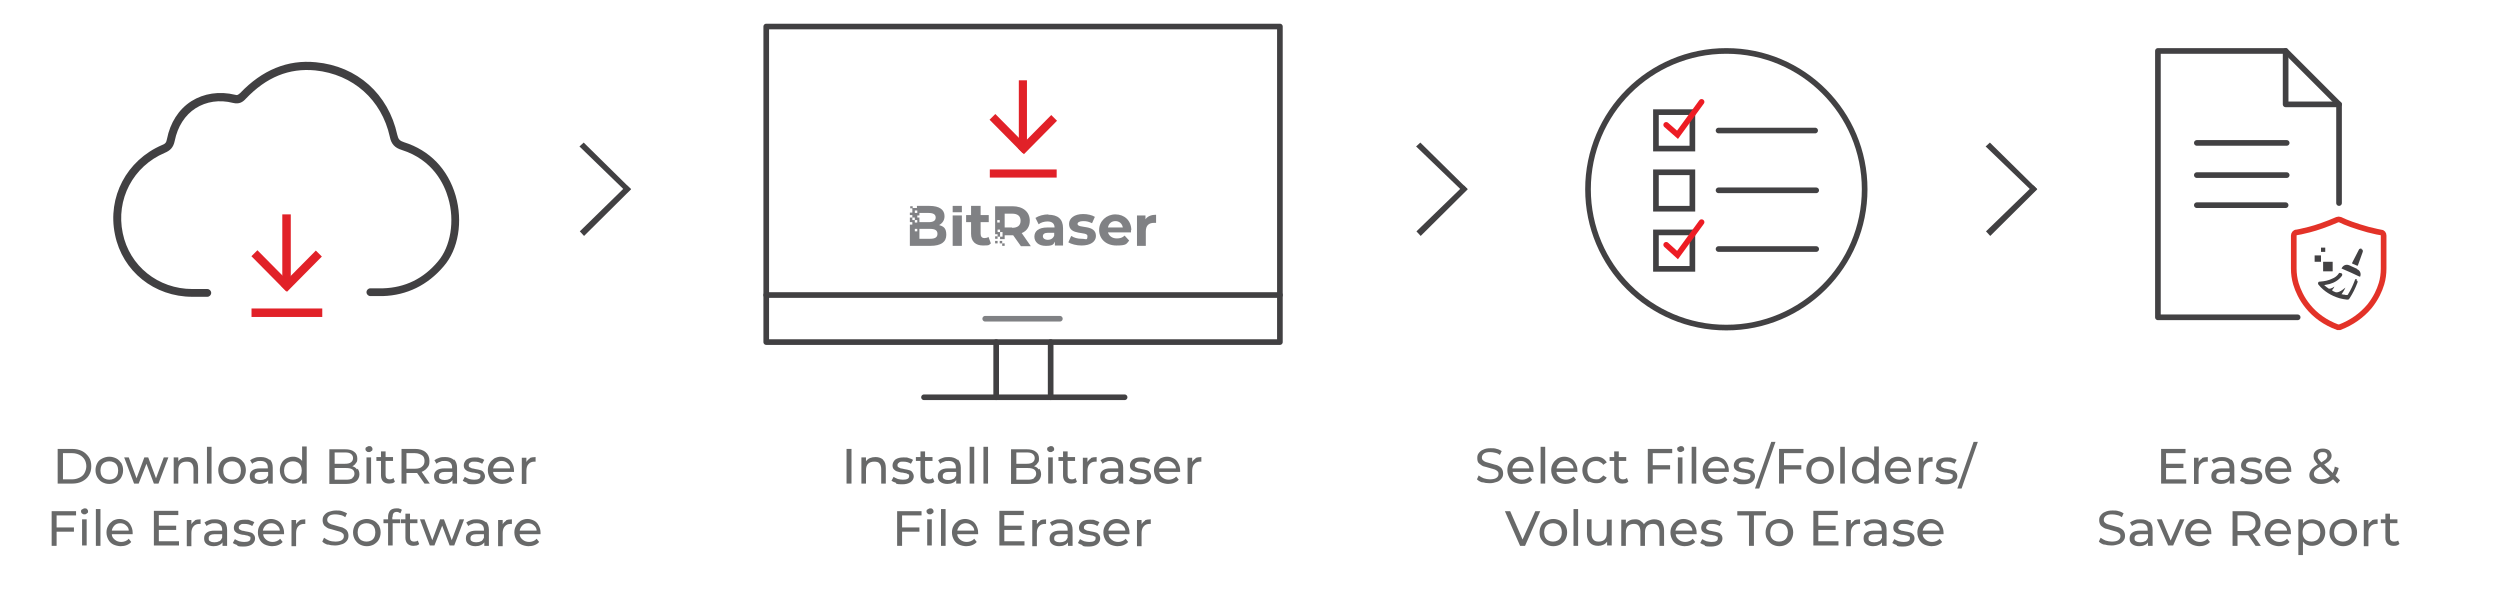 <?xml version="1.0" encoding="UTF-8"?>
<svg id="Layer_1" xmlns="http://www.w3.org/2000/svg" version="1.1" xmlns:xlink="http://www.w3.org/1999/xlink" viewBox="0 0 706.7 169">
  <!-- Generator: Adobe Illustrator 29.2.1, SVG Export Plug-In . SVG Version: 2.1.0 Build 116)  -->
  <defs>
    <style>
      .st0 {
        stroke: #e33228;
      }

      .st0, .st1, .st2, .st3, .st4, .st5 {
        fill: none;
        stroke-width: 1.6px;
      }

      .st0, .st1, .st4 {
        stroke-miterlimit: 10;
      }

      .st6 {
        fill: #686969;
      }

      .st1 {
        stroke: #ed1c24;
      }

      .st1, .st2, .st3, .st5 {
        stroke-linecap: round;
      }

      .st2, .st3, .st5 {
        stroke-linejoin: round;
      }

      .st2, .st4 {
        stroke: #414042;
      }

      .st3 {
        stroke: #424143;
      }

      .st7 {
        fill: #424143;
      }

      .st8 {
        fill: #e12128;
      }

      .st9 {
        fill: #808184;
      }

      .st10 {
        fill: #414042;
      }

      .st5 {
        stroke: #808184;
      }
    </style>
  </defs>
  <g>
    <path class="st6" d="M618,135.5v1.2h-7.1v-9.8h6.9v1.2h-5.5v3h4.9v1.2h-4.9v3.2h5.7Z"/>
    <path class="st6" d="M622.4,129.5c.5-.2,1-.3,1.7-.3v1.3c0,0-.2,0-.3,0-.7,0-1.3.2-1.7.7-.4.4-.6,1.1-.6,1.9v3.7h-1.3v-7.4h1.3v1.2c.2-.4.6-.8,1-1Z"/>
    <path class="st6" d="M630.8,129.9c.5.5.8,1.3.8,2.3v4.5h-1.3v-1c-.2.3-.5.6-1,.8-.4.2-.9.3-1.5.3-.8,0-1.5-.2-2-.6-.5-.4-.7-.9-.7-1.6s.2-1.2.7-1.6c.5-.4,1.2-.6,2.3-.6h2.1v-.3c0-.6-.2-1-.5-1.3s-.8-.5-1.5-.5-.9,0-1.3.2-.8.3-1.1.6l-.6-1c.4-.3.8-.5,1.4-.7s1.1-.2,1.7-.2c1,0,1.8.3,2.4.8ZM629.5,135.4c.4-.2.6-.6.8-1v-1h-2.1c-1.1,0-1.7.4-1.7,1.1s.1.7.4.9.7.3,1.2.3,1-.1,1.3-.3Z"/>
    <path class="st6" d="M634.5,136.5c-.6-.2-1-.4-1.3-.6l.6-1.1c.3.2.7.4,1.2.6.5.1.9.2,1.4.2,1.2,0,1.8-.3,1.8-1s0-.4-.2-.5c-.2-.1-.4-.2-.6-.3-.2,0-.6-.1-1-.2-.6,0-1.1-.2-1.5-.3-.4-.1-.7-.3-1-.6-.3-.3-.4-.7-.4-1.2s.3-1.2.8-1.6c.6-.4,1.3-.6,2.3-.6s1,0,1.5.2c.5.1.9.3,1.2.5l-.6,1.1c-.6-.4-1.3-.6-2.1-.6s-1,0-1.3.3c-.3.2-.4.4-.4.7s0,.4.3.6c.2.1.4.2.6.3.2,0,.6.1,1,.2.6.1,1.1.2,1.4.3.4.1.7.3.9.6.3.3.4.7.4,1.2s-.3,1.2-.9,1.6c-.6.4-1.4.6-2.3.6s-1.2,0-1.8-.2Z"/>
    <path class="st6" d="M647.8,133.4h-6c0,.7.4,1.2.9,1.6.5.4,1.1.6,1.8.6s1.6-.3,2.1-.9l.7.9c-.3.4-.8.7-1.3.9-.5.2-1.1.3-1.7.3s-1.5-.2-2.1-.5c-.6-.3-1.1-.8-1.4-1.4-.3-.6-.5-1.2-.5-2s.2-1.4.5-1.9c.3-.6.8-1,1.3-1.4.6-.3,1.2-.5,1.9-.5s1.3.2,1.9.5c.6.3,1,.8,1.3,1.4.3.6.5,1.2.5,2s0,.2,0,.4ZM642.5,130.9c-.4.4-.7.9-.8,1.5h4.8c0-.6-.3-1.1-.8-1.5-.4-.4-1-.6-1.6-.6s-1.2.2-1.6.6Z"/>
    <path class="st6" d="M660.8,136.8l-1.3-1.3c-.9.8-2,1.3-3.3,1.3s-1.2-.1-1.8-.3c-.5-.2-.9-.5-1.2-.9-.3-.4-.4-.8-.4-1.3s.2-1.1.6-1.6c.4-.5,1-.9,1.8-1.4-.4-.4-.7-.8-.9-1.2-.2-.3-.3-.7-.3-1.1,0-.7.2-1.2.7-1.6s1.1-.6,1.9-.6,1.3.2,1.8.5c.4.4.7.9.7,1.5s-.2.9-.5,1.3c-.3.4-.9.8-1.6,1.2l2.4,2.4c.3-.5.5-1.1.6-1.8l1.1.4c-.2.9-.5,1.6-.9,2.2l1.3,1.3-.8.9ZM658.7,134.7l-2.8-2.8c-.7.4-1.1.7-1.4,1-.3.3-.4.7-.4,1.1s.2.8.6,1.1c.4.3.9.4,1.6.4,1,0,1.8-.3,2.4-.9ZM655.6,128.1c-.2.2-.4.5-.4.9s0,.5.2.7c.1.2.4.6.8,1,.6-.4,1.1-.7,1.3-.9.2-.3.4-.5.4-.9s-.1-.6-.3-.8c-.2-.2-.5-.3-1-.3s-.8.1-1,.3Z"/>
    <path class="st6" d="M594.9,154c-.7-.2-1.2-.5-1.6-.9l.5-1.1c.4.3.9.6,1.4.8.6.2,1.2.3,1.8.3s1.4-.1,1.8-.4c.4-.3.6-.6.6-1.1s-.1-.6-.3-.8-.5-.4-.8-.5c-.3-.1-.8-.2-1.4-.4-.7-.2-1.3-.4-1.8-.5-.5-.2-.8-.5-1.2-.8-.3-.4-.5-.9-.5-1.5s.1-1,.4-1.4.7-.8,1.3-1c.6-.3,1.3-.4,2.1-.4s1.1,0,1.7.2c.6.1,1,.4,1.4.6l-.5,1.1c-.4-.3-.8-.5-1.3-.6-.5-.1-.9-.2-1.4-.2-.8,0-1.4.1-1.8.4-.4.3-.6.7-.6,1.1s.1.6.3.8c.2.2.5.4.8.5.3.1.8.2,1.4.4.7.2,1.3.4,1.8.5.4.2.8.4,1.2.8.3.4.5.9.5,1.5s-.1,1-.4,1.4-.7.8-1.3,1-1.3.4-2.1.4-1.4-.1-2.1-.3Z"/>
    <path class="st6" d="M607.7,147.5c.5.5.8,1.3.8,2.3v4.5h-1.3v-1c-.2.3-.5.6-1,.8-.4.2-.9.3-1.5.3-.8,0-1.5-.2-2-.6-.5-.4-.7-.9-.7-1.6s.2-1.2.7-1.6,1.2-.6,2.3-.6h2.1v-.3c0-.6-.2-1-.5-1.3-.3-.3-.8-.5-1.5-.5s-.9,0-1.3.2-.8.3-1.1.6l-.6-1c.4-.3.8-.5,1.4-.7.5-.2,1.1-.2,1.7-.2,1,0,1.8.3,2.4.8ZM606.4,153c.4-.2.6-.6.8-1v-1h-2.1c-1.1,0-1.7.4-1.7,1.1s.1.7.4.9.7.3,1.2.3,1-.1,1.3-.3Z"/>
    <path class="st6" d="M617.5,146.8l-3.2,7.4h-1.4l-3.2-7.4h1.4l2.5,6,2.6-6h1.3Z"/>
    <path class="st6" d="M625.2,151h-6c0,.7.4,1.2.9,1.6s1.1.6,1.8.6,1.6-.3,2.1-.9l.7.9c-.3.4-.8.7-1.3.9s-1.1.3-1.7.3-1.5-.2-2.1-.5c-.6-.3-1.1-.8-1.4-1.4-.3-.6-.5-1.2-.5-2s.2-1.4.5-1.9c.3-.6.8-1,1.3-1.4.6-.3,1.2-.5,1.9-.5s1.3.2,1.9.5,1,.8,1.3,1.4c.3.6.5,1.2.5,2s0,.2,0,.4ZM620,148.5c-.4.4-.7.9-.8,1.5h4.8c0-.6-.3-1.1-.8-1.5-.4-.4-1-.6-1.6-.6s-1.2.2-1.6.6Z"/>
    <path class="st6" d="M637.6,154.3l-2.1-3c-.3,0-.5,0-.6,0h-2.4v3h-1.4v-9.8h3.8c1.3,0,2.3.3,3,.9.7.6,1.1,1.4,1.1,2.5s-.2,1.4-.6,1.9c-.4.5-.9.9-1.6,1.2l2.3,3.3h-1.5ZM636.9,149.5c.5-.4.7-.9.7-1.6s-.2-1.3-.7-1.6-1.1-.6-2-.6h-2.4v4.4h2.4c.9,0,1.6-.2,2-.6Z"/>
    <path class="st6" d="M647.7,151h-6c0,.7.4,1.2.9,1.6s1.1.6,1.8.6,1.6-.3,2.1-.9l.7.9c-.3.4-.8.7-1.3.9s-1.1.3-1.7.3-1.5-.2-2.1-.5c-.6-.3-1.1-.8-1.4-1.4-.3-.6-.5-1.2-.5-2s.2-1.4.5-1.9c.3-.6.8-1,1.3-1.4.6-.3,1.2-.5,1.9-.5s1.3.2,1.9.5,1,.8,1.3,1.4c.3.6.5,1.2.5,2s0,.2,0,.4ZM642.5,148.5c-.4.4-.7.9-.8,1.5h4.8c0-.6-.3-1.1-.8-1.5-.4-.4-1-.6-1.6-.6s-1.2.2-1.6.6Z"/>
    <path class="st6" d="M655.5,147.2c.6.3,1,.8,1.3,1.3.3.6.5,1.2.5,2s-.2,1.4-.5,2c-.3.6-.8,1-1.3,1.3s-1.2.5-1.9.5-1-.1-1.5-.3-.8-.5-1.1-.9v3.8h-1.3v-10.1h1.3v1.2c.3-.4.7-.7,1.1-.9.5-.2,1-.3,1.5-.3s1.4.2,1.9.5ZM654.7,152.8c.4-.2.7-.5.9-.9.2-.4.3-.9.3-1.4s-.1-1-.3-1.4c-.2-.4-.5-.7-.9-.9-.4-.2-.8-.3-1.3-.3s-.9.1-1.3.3c-.4.2-.7.5-.9.9-.2.4-.3.8-.3,1.4s.1,1,.3,1.4.5.7.9.9c.4.2.8.3,1.3.3s.9-.1,1.3-.3Z"/>
    <path class="st6" d="M660.4,153.9c-.6-.3-1-.8-1.4-1.4s-.5-1.2-.5-2,.2-1.4.5-2c.3-.6.8-1,1.4-1.3s1.3-.5,2-.5,1.4.2,2,.5c.6.3,1,.8,1.4,1.3.3.6.5,1.2.5,2s-.2,1.4-.5,2-.8,1-1.4,1.4c-.6.3-1.2.5-2,.5s-1.4-.2-2-.5ZM663.6,152.8c.4-.2.7-.5.9-.9s.3-.9.3-1.4-.1-1-.3-1.4c-.2-.4-.5-.7-.9-.9-.4-.2-.8-.3-1.3-.3s-.9.1-1.3.3c-.4.2-.7.5-.9.9-.2.4-.3.9-.3,1.4s.1,1,.3,1.4c.2.4.5.7.9.9.4.2.8.3,1.3.3s.9-.1,1.3-.3Z"/>
    <path class="st6" d="M670.4,147.1c.5-.2,1-.3,1.7-.3v1.3c0,0-.2,0-.3,0-.7,0-1.3.2-1.7.7-.4.4-.6,1.1-.6,1.9v3.7h-1.3v-7.4h1.3v1.2c.2-.4.6-.8,1-1Z"/>
    <path class="st6" d="M678.2,153.8c-.2.2-.4.3-.7.4s-.6.1-.9.1c-.7,0-1.3-.2-1.7-.6s-.6-1-.6-1.7v-4.1h-1.3v-1.1h1.3v-1.6h1.3v1.6h2.1v1.1h-2.1v4c0,.4,0,.7.3.9.2.2.5.3.9.3s.8-.1,1.1-.3l.4,1Z"/>
  </g>
  <g>
    <path class="st6" d="M419.1,136.4c-.7-.2-1.2-.5-1.6-.9l.5-1.1c.4.3.9.6,1.4.8.6.2,1.2.3,1.8.3s1.4-.1,1.8-.4c.4-.3.6-.6.6-1.1s-.1-.6-.3-.8-.5-.4-.8-.5c-.3-.1-.8-.2-1.4-.4-.7-.2-1.3-.4-1.8-.5-.5-.2-.8-.5-1.2-.8s-.5-.9-.5-1.5.1-1,.4-1.4.7-.8,1.3-1c.6-.3,1.3-.4,2.1-.4s1.1,0,1.7.2c.6.1,1,.4,1.4.6l-.5,1.1c-.4-.3-.8-.5-1.3-.6-.5-.1-.9-.2-1.4-.2-.8,0-1.4.1-1.8.4-.4.3-.6.7-.6,1.1s.1.6.3.8c.2.2.5.4.8.5.3.1.8.2,1.4.4.7.2,1.3.4,1.8.5.4.2.8.4,1.2.8.3.4.5.9.5,1.5s-.1,1-.4,1.4c-.3.4-.7.8-1.3,1-.6.2-1.3.4-2.1.4s-1.4-.1-2.1-.3Z"/>
    <path class="st6" d="M433.6,133.4h-6c0,.7.4,1.2.9,1.6.5.4,1.1.6,1.8.6s1.6-.3,2.1-.9l.7.9c-.3.4-.8.7-1.3.9-.5.2-1.1.3-1.7.3s-1.5-.2-2.1-.5c-.6-.3-1.1-.8-1.4-1.4-.3-.6-.5-1.2-.5-2s.2-1.4.5-1.9c.3-.6.8-1,1.3-1.4.6-.3,1.2-.5,1.9-.5s1.3.2,1.9.5c.6.3,1,.8,1.3,1.4.3.6.5,1.2.5,2s0,.2,0,.4ZM428.3,130.9c-.4.4-.7.9-.8,1.5h4.8c0-.6-.3-1.1-.8-1.5-.4-.4-1-.6-1.6-.6s-1.2.2-1.6.6Z"/>
    <path class="st6" d="M435.5,126.3h1.3v10.4h-1.3v-10.4Z"/>
    <path class="st6" d="M446,133.4h-6c0,.7.4,1.2.9,1.6.5.4,1.1.6,1.8.6s1.6-.3,2.1-.9l.7.9c-.3.4-.8.7-1.3.9-.5.2-1.1.3-1.7.3s-1.5-.2-2.1-.5c-.6-.3-1.1-.8-1.4-1.4-.3-.6-.5-1.2-.5-2s.2-1.4.5-1.9c.3-.6.8-1,1.3-1.4.6-.3,1.2-.5,1.9-.5s1.3.2,1.9.5c.6.3,1,.8,1.3,1.4.3.6.5,1.2.5,2s0,.2,0,.4ZM440.8,130.9c-.4.4-.7.9-.8,1.5h4.8c0-.6-.3-1.1-.8-1.5-.4-.4-1-.6-1.6-.6s-1.2.2-1.6.6Z"/>
    <path class="st6" d="M449.2,136.3c-.6-.3-1.1-.8-1.4-1.4-.3-.6-.5-1.2-.5-2s.2-1.4.5-2,.8-1,1.4-1.3c.6-.3,1.3-.5,2-.5s1.3.1,1.8.4.9.7,1.2,1.2l-1,.7c-.2-.4-.5-.6-.9-.8-.3-.2-.7-.3-1.1-.3s-.9.1-1.3.3c-.4.2-.7.5-.9.9-.2.4-.3.9-.3,1.4s.1,1,.3,1.4c.2.4.5.7.9.9.4.2.8.3,1.3.3s.8,0,1.1-.3c.3-.2.6-.4.9-.8l1,.6c-.3.5-.7.9-1.2,1.2s-1.1.4-1.8.4-1.4-.2-2-.5Z"/>
    <path class="st6" d="M460.2,136.2c-.2.2-.4.3-.7.4-.3,0-.6.1-.9.1-.7,0-1.3-.2-1.7-.6-.4-.4-.6-1-.6-1.7v-4.1h-1.3v-1.1h1.3v-1.6h1.3v1.6h2.1v1.1h-2.1v4c0,.4,0,.7.3.9.2.2.5.3.9.3s.8-.1,1.1-.4l.4,1Z"/>
    <path class="st6" d="M467.2,128.1v3.4h4.9v1.2h-4.9v4h-1.4v-9.8h6.9v1.2h-5.5Z"/>
    <path class="st6" d="M474.4,127.6c-.2-.2-.3-.4-.3-.6s0-.5.3-.6.4-.3.7-.3.5,0,.7.2c.2.2.3.4.3.6s0,.5-.3.6-.4.3-.7.3-.5,0-.7-.3ZM474.3,129.3h1.3v7.4h-1.3v-7.4Z"/>
    <path class="st6" d="M478.2,126.3h1.3v10.4h-1.3v-10.4Z"/>
    <path class="st6" d="M488.8,133.4h-6c0,.7.4,1.2.9,1.6.5.4,1.1.6,1.8.6s1.6-.3,2.1-.9l.7.9c-.3.4-.8.7-1.3.9-.5.2-1.1.3-1.7.3s-1.5-.2-2.1-.5c-.6-.3-1.1-.8-1.4-1.4-.3-.6-.5-1.2-.5-2s.2-1.4.5-1.9c.3-.6.8-1,1.3-1.4.6-.3,1.2-.5,1.9-.5s1.3.2,1.9.5c.6.3,1,.8,1.3,1.4.3.6.5,1.2.5,2s0,.2,0,.4ZM483.6,130.9c-.4.4-.7.9-.8,1.5h4.8c0-.6-.3-1.1-.8-1.5-.4-.4-1-.6-1.6-.6s-1.2.2-1.6.6Z"/>
    <path class="st6" d="M491.1,136.5c-.6-.2-1-.4-1.3-.6l.6-1.1c.3.2.7.4,1.2.6.5.1.9.2,1.4.2,1.2,0,1.8-.3,1.8-1s0-.4-.2-.5c-.2-.1-.4-.2-.6-.3-.2,0-.6-.1-1-.2-.6,0-1.1-.2-1.5-.3-.4-.1-.7-.3-1-.6-.3-.3-.4-.7-.4-1.2s.3-1.2.8-1.6c.6-.4,1.3-.6,2.3-.6s1,0,1.5.2c.5.1.9.3,1.2.5l-.6,1.1c-.6-.4-1.3-.6-2.1-.6s-1,0-1.3.3c-.3.2-.4.4-.4.7s0,.4.3.6c.2.1.4.2.6.3.2,0,.6.1,1,.2.6.1,1.1.2,1.4.3.4.1.7.3.9.6.3.3.4.7.4,1.2s-.3,1.2-.9,1.6c-.6.4-1.4.6-2.3.6s-1.2,0-1.8-.2Z"/>
    <path class="st6" d="M500.7,124.9h1.2l-4.6,13.2h-1.2l4.6-13.2Z"/>
    <path class="st6" d="M504.3,128.1v3.4h4.9v1.2h-4.9v4h-1.4v-9.8h6.9v1.2h-5.5Z"/>
    <path class="st6" d="M512.5,136.3c-.6-.3-1-.8-1.4-1.4-.3-.6-.5-1.2-.5-2s.2-1.4.5-2,.8-1,1.4-1.3c.6-.3,1.3-.5,2-.5s1.4.2,2,.5c.6.3,1,.8,1.4,1.3s.5,1.2.5,2-.2,1.4-.5,2c-.3.6-.8,1-1.4,1.4-.6.3-1.2.5-2,.5s-1.4-.2-2-.5ZM515.8,135.3c.4-.2.7-.5.9-.9.2-.4.3-.9.3-1.4s-.1-1-.3-1.4-.5-.7-.9-.9-.8-.3-1.3-.3-.9.1-1.3.3-.7.5-.9.9c-.2.4-.3.9-.3,1.4s.1,1,.3,1.4c.2.4.5.7.9.9.4.2.8.3,1.3.3s.9-.1,1.3-.3Z"/>
    <path class="st6" d="M520.2,126.3h1.3v10.4h-1.3v-10.4Z"/>
    <path class="st6" d="M531.1,126.3v10.4h-1.3v-1.2c-.3.4-.7.7-1.1.9-.5.2-1,.3-1.5.3s-1.4-.2-1.9-.5c-.6-.3-1-.8-1.3-1.3-.3-.6-.5-1.2-.5-2s.2-1.4.5-2c.3-.6.8-1,1.3-1.3.6-.3,1.2-.5,1.9-.5s1,.1,1.5.3c.4.2.8.5,1.1.9v-4.1h1.3ZM528.6,135.3c.4-.2.7-.5.9-.9.2-.4.3-.9.3-1.4s-.1-1-.3-1.4-.5-.7-.9-.9-.8-.3-1.3-.3-.9.1-1.3.3-.7.5-.9.9c-.2.4-.3.9-.3,1.4s.1,1,.3,1.4c.2.4.5.7.9.9.4.2.8.3,1.3.3s.9-.1,1.3-.3Z"/>
    <path class="st6" d="M540.3,133.4h-6c0,.7.4,1.2.9,1.6.5.4,1.1.6,1.8.6s1.6-.3,2.1-.9l.7.9c-.3.4-.8.7-1.3.9-.5.2-1.1.3-1.7.3s-1.5-.2-2.1-.5c-.6-.3-1.1-.8-1.4-1.4-.3-.6-.5-1.2-.5-2s.2-1.4.5-1.9c.3-.6.8-1,1.3-1.4.6-.3,1.2-.5,1.9-.5s1.3.2,1.9.5c.6.3,1,.8,1.3,1.4.3.6.5,1.2.5,2s0,.2,0,.4ZM535.1,130.9c-.4.4-.7.9-.8,1.5h4.8c0-.6-.3-1.1-.8-1.5-.4-.4-1-.6-1.6-.6s-1.2.2-1.6.6Z"/>
    <path class="st6" d="M544.6,129.5c.5-.2,1-.3,1.7-.3v1.3c0,0-.2,0-.3,0-.7,0-1.3.2-1.7.7-.4.4-.6,1.1-.6,1.9v3.7h-1.3v-7.4h1.3v1.2c.2-.4.6-.8,1-1Z"/>
    <path class="st6" d="M548.3,136.5c-.6-.2-1-.4-1.3-.6l.6-1.1c.3.2.7.4,1.2.6.5.1.9.2,1.4.2,1.2,0,1.8-.3,1.8-1s0-.4-.2-.5c-.2-.1-.4-.2-.6-.3-.2,0-.6-.1-1-.2-.6,0-1.1-.2-1.5-.3-.4-.1-.7-.3-1-.6-.3-.3-.4-.7-.4-1.2s.3-1.2.8-1.6c.6-.4,1.3-.6,2.3-.6s1,0,1.5.2c.5.1.9.3,1.2.5l-.6,1.1c-.6-.4-1.3-.6-2.1-.6s-1,0-1.3.3c-.3.2-.4.4-.4.7s0,.4.3.6c.2.1.4.2.6.3.2,0,.6.1,1,.2.6.1,1.1.2,1.4.3.4.1.7.3.9.6.3.3.4.7.4,1.2s-.3,1.2-.9,1.6c-.6.4-1.4.6-2.3.6s-1.2,0-1.8-.2Z"/>
    <path class="st6" d="M557.9,124.9h1.2l-4.6,13.2h-1.2l4.6-13.2Z"/>
    <path class="st6" d="M435.4,144.5l-4.3,9.8h-1.4l-4.3-9.8h1.5l3.5,8,3.6-8h1.4Z"/>
    <path class="st6" d="M437.1,153.9c-.6-.3-1-.8-1.4-1.4s-.5-1.2-.5-2,.2-1.4.5-2c.3-.6.8-1,1.4-1.3s1.3-.5,2-.5,1.4.2,2,.5c.6.3,1,.8,1.4,1.3.3.6.5,1.2.5,2s-.2,1.4-.5,2-.8,1-1.4,1.4c-.6.3-1.2.5-2,.5s-1.4-.2-2-.5ZM440.3,152.8c.4-.2.7-.5.9-.9s.3-.9.3-1.4-.1-1-.3-1.4c-.2-.4-.5-.7-.9-.9-.4-.2-.8-.3-1.3-.3s-.9.1-1.3.3c-.4.2-.7.5-.9.9-.2.4-.3.9-.3,1.4s.1,1,.3,1.4c.2.4.5.7.9.9.4.2.8.3,1.3.3s.9-.1,1.3-.3Z"/>
    <path class="st6" d="M444.8,143.9h1.3v10.4h-1.3v-10.4Z"/>
    <path class="st6" d="M455.6,146.8v7.4h-1.3v-1.1c-.3.4-.6.7-1.1.9s-.9.3-1.4.3c-1,0-1.8-.3-2.3-.8s-.9-1.4-.9-2.4v-4.3h1.3v4.1c0,.7.2,1.3.5,1.6.3.4.8.6,1.5.6s1.3-.2,1.7-.6c.4-.4.6-1,.6-1.8v-3.8h1.3Z"/>
    <path class="st6" d="M469.6,147.6c.5.5.8,1.3.8,2.4v4.3h-1.3v-4.1c0-.7-.2-1.3-.5-1.6-.3-.4-.8-.5-1.4-.5s-1.2.2-1.6.6-.6,1-.6,1.8v3.8h-1.3v-4.1c0-.7-.2-1.3-.5-1.6-.3-.4-.8-.5-1.4-.5s-1.2.2-1.6.6-.6,1-.6,1.8v3.8h-1.3v-7.4h1.3v1.1c.3-.4.6-.7,1.1-.9.4-.2.9-.3,1.5-.3s1.1.1,1.5.4.8.6,1,1c.3-.4.7-.8,1.2-1,.5-.2,1.1-.4,1.7-.4.9,0,1.7.3,2.2.8Z"/>
    <path class="st6" d="M479.7,151h-6c0,.7.4,1.2.9,1.6s1.1.6,1.8.6,1.6-.3,2.1-.9l.7.9c-.3.4-.8.7-1.3.9s-1.1.3-1.7.3-1.5-.2-2.1-.5c-.6-.3-1.1-.8-1.4-1.4-.3-.6-.5-1.2-.5-2s.2-1.4.5-1.9c.3-.6.8-1,1.3-1.4.6-.3,1.2-.5,1.9-.5s1.3.2,1.9.5,1,.8,1.3,1.4c.3.6.5,1.2.5,2s0,.2,0,.4ZM474.4,148.5c-.4.4-.7.9-.8,1.5h4.8c0-.6-.3-1.1-.8-1.5-.4-.4-1-.6-1.6-.6s-1.2.2-1.6.6Z"/>
    <path class="st6" d="M481.9,154.1c-.6-.2-1-.4-1.3-.6l.6-1.1c.3.2.7.4,1.2.6.5.1.9.2,1.4.2,1.2,0,1.8-.3,1.8-1s0-.4-.2-.5c-.2-.1-.4-.2-.6-.3-.2,0-.6-.1-1-.2-.6,0-1.1-.2-1.5-.3s-.7-.3-1-.6c-.3-.3-.4-.7-.4-1.2s.3-1.2.8-1.6c.6-.4,1.3-.6,2.3-.6s1,0,1.5.2c.5.1.9.3,1.2.5l-.6,1.1c-.6-.4-1.3-.6-2.1-.6s-1,0-1.3.3-.4.4-.4.7,0,.4.3.6c.2.1.4.2.6.3.2,0,.6.1,1,.2.6.1,1.1.2,1.4.3.4.1.7.3.9.6.3.3.4.7.4,1.2s-.3,1.2-.9,1.6-1.4.6-2.3.6-1.2,0-1.8-.2Z"/>
    <path class="st6" d="M494.5,145.7h-3.4v-1.2h8.1v1.2h-3.4v8.6h-1.4v-8.6Z"/>
    <path class="st6" d="M501,153.9c-.6-.3-1-.8-1.4-1.4s-.5-1.2-.5-2,.2-1.4.5-2c.3-.6.8-1,1.4-1.3s1.3-.5,2-.5,1.4.2,2,.5c.6.3,1,.8,1.4,1.3.3.6.5,1.2.5,2s-.2,1.4-.5,2-.8,1-1.4,1.4c-.6.3-1.2.5-2,.5s-1.4-.2-2-.5ZM504.2,152.8c.4-.2.7-.5.9-.9s.3-.9.3-1.4-.1-1-.3-1.4c-.2-.4-.5-.7-.9-.9-.4-.2-.8-.3-1.3-.3s-.9.1-1.3.3c-.4.2-.7.5-.9.9-.2.4-.3.9-.3,1.4s.1,1,.3,1.4c.2.4.5.7.9.9.4.2.8.3,1.3.3s.9-.1,1.3-.3Z"/>
    <path class="st6" d="M519.7,153v1.2h-7.1v-9.8h6.9v1.2h-5.5v3h4.9v1.2h-4.9v3.2h5.7Z"/>
    <path class="st6" d="M524.1,147.1c.5-.2,1-.3,1.7-.3v1.3c0,0-.2,0-.3,0-.7,0-1.3.2-1.7.7-.4.4-.6,1.1-.6,1.9v3.7h-1.3v-7.4h1.3v1.2c.2-.4.6-.8,1-1Z"/>
    <path class="st6" d="M532.5,147.5c.5.5.8,1.3.8,2.3v4.5h-1.3v-1c-.2.3-.5.6-1,.8-.4.2-.9.3-1.5.3-.8,0-1.5-.2-2-.6-.5-.4-.7-.9-.7-1.6s.2-1.2.7-1.6,1.2-.6,2.3-.6h2.1v-.3c0-.6-.2-1-.5-1.3-.3-.3-.8-.5-1.5-.5s-.9,0-1.3.2-.8.3-1.1.6l-.6-1c.4-.3.8-.5,1.4-.7.5-.2,1.1-.2,1.7-.2,1,0,1.8.3,2.4.8ZM531.2,153c.4-.2.6-.6.8-1v-1h-2.1c-1.1,0-1.7.4-1.7,1.1s.1.7.4.9.7.3,1.2.3,1-.1,1.3-.3Z"/>
    <path class="st6" d="M536.2,154.1c-.6-.2-1-.4-1.3-.6l.6-1.1c.3.2.7.4,1.2.6.5.1.9.2,1.4.2,1.2,0,1.8-.3,1.8-1s0-.4-.2-.5c-.2-.1-.4-.2-.6-.3-.2,0-.6-.1-1-.2-.6,0-1.1-.2-1.5-.3s-.7-.3-1-.6c-.3-.3-.4-.7-.4-1.2s.3-1.2.8-1.6c.6-.4,1.3-.6,2.3-.6s1,0,1.5.2c.5.1.9.3,1.2.5l-.6,1.1c-.6-.4-1.3-.6-2.1-.6s-1,0-1.3.3-.4.4-.4.7,0,.4.3.6c.2.1.4.2.6.3.2,0,.6.1,1,.2.6.1,1.1.2,1.4.3.4.1.7.3.9.6.3.3.4.7.4,1.2s-.3,1.2-.9,1.6-1.4.6-2.3.6-1.2,0-1.8-.2Z"/>
    <path class="st6" d="M549.5,151h-6c0,.7.4,1.2.9,1.6s1.1.6,1.8.6,1.6-.3,2.1-.9l.7.9c-.3.4-.8.7-1.3.9s-1.1.3-1.7.3-1.5-.2-2.1-.5c-.6-.3-1.1-.8-1.4-1.4-.3-.6-.5-1.2-.5-2s.2-1.4.5-1.9c.3-.6.8-1,1.3-1.4.6-.3,1.2-.5,1.9-.5s1.3.2,1.9.5,1,.8,1.3,1.4c.3.6.5,1.2.5,2s0,.2,0,.4ZM544.3,148.5c-.4.4-.7.9-.8,1.5h4.8c0-.6-.3-1.1-.8-1.5-.4-.4-1-.6-1.6-.6s-1.2.2-1.6.6Z"/>
  </g>
  <g>
    <path class="st6" d="M16.3,126.9h4.1c1,0,2,.2,2.8.6.8.4,1.4,1,1.9,1.7s.7,1.6.7,2.6-.2,1.8-.7,2.6c-.4.7-1.1,1.3-1.9,1.7-.8.4-1.7.6-2.8.6h-4.1v-9.8ZM20.4,135.5c.8,0,1.5-.2,2.1-.5.6-.3,1.1-.7,1.4-1.3.3-.6.5-1.2.5-1.9s-.2-1.4-.5-1.9-.8-1-1.4-1.3c-.6-.3-1.3-.5-2.1-.5h-2.6v7.4h2.6Z"/>
    <path class="st6" d="M28.9,136.3c-.6-.3-1-.8-1.4-1.4-.3-.6-.5-1.2-.5-2s.2-1.4.5-2c.3-.6.8-1,1.4-1.3.6-.3,1.3-.5,2-.5s1.4.2,2,.5c.6.3,1,.8,1.4,1.3.3.6.5,1.2.5,2s-.2,1.4-.5,2c-.3.6-.8,1-1.4,1.4-.6.3-1.2.5-2,.5s-1.4-.2-2-.5ZM32.2,135.3c.4-.2.7-.5.9-.9.2-.4.3-.9.3-1.4s-.1-1-.3-1.4c-.2-.4-.5-.7-.9-.9s-.8-.3-1.3-.3-.9.1-1.3.3-.7.5-.9.9-.3.9-.3,1.4.1,1,.3,1.4c.2.4.5.7.9.9.4.2.8.3,1.3.3s.9-.1,1.3-.3Z"/>
    <path class="st6" d="M47.6,129.3l-2.8,7.4h-1.3l-2.1-5.6-2.2,5.6h-1.3l-2.8-7.4h1.3l2.2,5.9,2.2-5.9h1.1l2.2,5.9,2.2-5.9h1.2Z"/>
    <path class="st6" d="M55.2,130c.6.5.8,1.3.8,2.4v4.3h-1.3v-4.1c0-.7-.2-1.3-.5-1.6-.3-.4-.8-.5-1.5-.5s-1.3.2-1.7.6-.6,1-.6,1.8v3.8h-1.3v-7.4h1.3v1.1c.3-.4.6-.7,1.1-.9.5-.2,1-.3,1.6-.3.9,0,1.7.3,2.2.8Z"/>
    <path class="st6" d="M58.5,126.3h1.3v10.4h-1.3v-10.4Z"/>
    <path class="st6" d="M63.6,136.3c-.6-.3-1-.8-1.4-1.4-.3-.6-.5-1.2-.5-2s.2-1.4.5-2c.3-.6.8-1,1.4-1.3.6-.3,1.3-.5,2-.5s1.4.2,2,.5c.6.3,1,.8,1.4,1.3.3.6.5,1.2.5,2s-.2,1.4-.5,2c-.3.6-.8,1-1.4,1.4-.6.3-1.2.5-2,.5s-1.4-.2-2-.5ZM66.9,135.3c.4-.2.7-.5.9-.9.2-.4.3-.9.3-1.4s-.1-1-.3-1.4c-.2-.4-.5-.7-.9-.9s-.8-.3-1.3-.3-.9.1-1.3.3-.7.5-.9.9-.3.9-.3,1.4.1,1,.3,1.4c.2.4.5.7.9.9.4.2.8.3,1.3.3s.9-.1,1.3-.3Z"/>
    <path class="st6" d="M76.3,129.9c.5.5.8,1.3.8,2.3v4.5h-1.3v-1c-.2.3-.5.6-1,.8-.4.2-.9.3-1.5.3-.8,0-1.5-.2-2-.6-.5-.4-.7-.9-.7-1.6s.2-1.2.7-1.6c.5-.4,1.2-.6,2.3-.6h2.1v-.3c0-.6-.2-1-.5-1.3s-.8-.5-1.5-.5-.9,0-1.3.2c-.4.1-.8.3-1.1.6l-.6-1c.4-.3.8-.5,1.4-.7.5-.2,1.1-.2,1.7-.2,1,0,1.8.3,2.4.8ZM75,135.4c.4-.2.6-.6.8-1v-1h-2.1c-1.1,0-1.7.4-1.7,1.1s.1.7.4.9c.3.2.7.3,1.2.3s1-.1,1.3-.3Z"/>
    <path class="st6" d="M86.7,126.3v10.4h-1.3v-1.2c-.3.4-.7.7-1.1.9-.5.2-1,.3-1.5.3s-1.4-.2-1.9-.5c-.6-.3-1-.8-1.3-1.3-.3-.6-.5-1.2-.5-2s.2-1.4.5-2c.3-.6.8-1,1.3-1.3.6-.3,1.2-.5,1.9-.5s1,.1,1.5.3c.4.2.8.5,1.1.9v-4.1h1.3ZM84.1,135.3c.4-.2.7-.5.9-.9.2-.4.3-.9.3-1.4s-.1-1-.3-1.4c-.2-.4-.5-.7-.9-.9-.4-.2-.8-.3-1.3-.3s-.9.1-1.3.3-.7.5-.9.9-.3.9-.3,1.4.1,1,.3,1.4c.2.4.5.7.9.9.4.2.8.3,1.3.3s.9-.1,1.3-.3Z"/>
    <path class="st6" d="M101.1,132.5c.3.4.5.9.5,1.6s-.3,1.5-1,2c-.6.5-1.6.7-2.8.7h-4.7v-9.8h4.4c1.1,0,2,.2,2.6.7.6.4.9,1.1.9,1.9s-.1,1-.4,1.3c-.2.4-.6.7-1,.9.6.2,1,.4,1.3.9ZM94.6,128v3.1h2.9c.7,0,1.3-.1,1.7-.4.4-.3.6-.7.6-1.2s-.2-.9-.6-1.2c-.4-.3-.9-.4-1.7-.4h-2.9ZM99.6,135.1c.4-.3.6-.7.6-1.2,0-1.1-.8-1.6-2.4-1.6h-3.2v3.3h3.2c.8,0,1.4-.1,1.8-.4Z"/>
    <path class="st6" d="M103.6,127.6c-.2-.2-.3-.4-.3-.6s0-.5.3-.6.4-.3.7-.3.5,0,.7.2c.2.2.3.4.3.6s0,.5-.3.6c-.2.2-.4.3-.7.3s-.5,0-.7-.3ZM103.6,129.3h1.3v7.4h-1.3v-7.4Z"/>
    <path class="st6" d="M111.6,136.2c-.2.2-.4.3-.7.4-.3,0-.6.1-.9.1-.7,0-1.3-.2-1.7-.6-.4-.4-.6-1-.6-1.7v-4.1h-1.3v-1.1h1.3v-1.6h1.3v1.6h2.1v1.1h-2.1v4c0,.4.1.7.3.9.2.2.5.3.9.3s.8-.1,1-.4l.4,1Z"/>
    <path class="st6" d="M120,136.7l-2.1-3c-.3,0-.5,0-.6,0h-2.4v3h-1.4v-9.8h3.8c1.3,0,2.3.3,3,.9.7.6,1.1,1.4,1.1,2.5s-.2,1.4-.6,1.9c-.4.5-.9.9-1.6,1.2l2.3,3.3h-1.5ZM119.3,131.9c.5-.4.7-.9.7-1.6s-.2-1.3-.7-1.6-1.1-.6-2-.6h-2.4v4.4h2.4c.9,0,1.6-.2,2-.6Z"/>
    <path class="st6" d="M128.4,129.9c.5.5.8,1.3.8,2.3v4.5h-1.3v-1c-.2.3-.5.6-1,.8-.4.2-.9.3-1.5.3-.8,0-1.5-.2-2-.6-.5-.4-.7-.9-.7-1.6s.2-1.2.7-1.6c.5-.4,1.2-.6,2.3-.6h2.1v-.3c0-.6-.2-1-.5-1.3s-.8-.5-1.5-.5-.9,0-1.3.2c-.4.1-.8.3-1.1.6l-.6-1c.4-.3.8-.5,1.4-.7.5-.2,1.1-.2,1.7-.2,1,0,1.8.3,2.4.8ZM127.1,135.4c.4-.2.6-.6.8-1v-1h-2.1c-1.1,0-1.7.4-1.7,1.1s.1.7.4.9c.3.2.7.3,1.2.3s1-.1,1.3-.3Z"/>
    <path class="st6" d="M132.1,136.5c-.6-.2-1-.4-1.3-.6l.6-1.1c.3.2.7.4,1.2.6.5.1.9.2,1.4.2,1.2,0,1.8-.3,1.8-1s0-.4-.2-.5-.4-.2-.6-.3c-.2,0-.6-.1-1-.2-.6,0-1.1-.2-1.5-.3-.4-.1-.7-.3-1-.6-.3-.3-.4-.7-.4-1.2s.3-1.2.8-1.6c.6-.4,1.3-.6,2.3-.6s1,0,1.5.2c.5.1.9.3,1.2.5l-.6,1.1c-.6-.4-1.3-.6-2.1-.6s-1,0-1.3.3c-.3.2-.4.4-.4.7s0,.4.3.6c.2.1.4.2.6.3.2,0,.6.1,1,.2.6.1,1.1.2,1.4.3.4.1.7.3.9.6s.4.7.4,1.2-.3,1.2-.9,1.6c-.6.4-1.4.6-2.3.6s-1.2,0-1.8-.2Z"/>
    <path class="st6" d="M145.4,133.4h-6c0,.7.4,1.2.9,1.6.5.4,1.1.6,1.8.6s1.6-.3,2.1-.9l.7.9c-.3.4-.8.7-1.3.9-.5.2-1.1.3-1.7.3s-1.5-.2-2.1-.5c-.6-.3-1.1-.8-1.4-1.4-.3-.6-.5-1.2-.5-2s.2-1.4.5-1.9c.3-.6.8-1,1.3-1.4.6-.3,1.2-.5,1.9-.5s1.3.2,1.9.5c.6.3,1,.8,1.3,1.4.3.6.5,1.2.5,2s0,.2,0,.4ZM140.2,130.9c-.4.4-.7.9-.8,1.5h4.8c0-.6-.3-1.1-.8-1.5-.4-.4-1-.6-1.6-.6s-1.2.2-1.6.6Z"/>
    <path class="st6" d="M149.7,129.5c.5-.2,1-.3,1.7-.3v1.3c0,0-.2,0-.3,0-.7,0-1.3.2-1.7.7-.4.4-.6,1.1-.6,1.9v3.7h-1.3v-7.4h1.3v1.2c.2-.4.6-.8,1-1Z"/>
    <path class="st6" d="M16,145.7v3.4h4.9v1.2h-4.9v4h-1.4v-9.8h6.9v1.2h-5.5Z"/>
    <path class="st6" d="M23.2,145.2c-.2-.2-.3-.4-.3-.6s0-.5.3-.6.4-.3.7-.3.5,0,.7.2c.2.2.3.4.3.6s0,.5-.3.6c-.2.2-.4.3-.7.3s-.5,0-.7-.3ZM23.2,146.8h1.3v7.4h-1.3v-7.4Z"/>
    <path class="st6" d="M27.1,143.9h1.3v10.4h-1.3v-10.4Z"/>
    <path class="st6" d="M37.6,151h-6c0,.7.4,1.2.9,1.6.5.4,1.1.6,1.8.6s1.6-.3,2.1-.9l.7.9c-.3.4-.8.7-1.3.9-.5.2-1.1.3-1.7.3s-1.5-.2-2.1-.5c-.6-.3-1.1-.8-1.4-1.4-.3-.6-.5-1.2-.5-2s.2-1.4.5-1.9c.3-.6.8-1,1.3-1.4.6-.3,1.2-.5,1.9-.5s1.3.2,1.9.5,1,.8,1.3,1.4c.3.6.5,1.2.5,2s0,.2,0,.4ZM32.4,148.5c-.4.4-.7.9-.8,1.5h4.8c0-.6-.3-1.1-.8-1.5-.4-.4-1-.6-1.6-.6s-1.2.2-1.6.6Z"/>
    <path class="st6" d="M50.6,153v1.2h-7.1v-9.8h6.9v1.2h-5.5v3h4.9v1.2h-4.9v3.2h5.7Z"/>
    <path class="st6" d="M55,147.1c.5-.2,1-.3,1.7-.3v1.3c0,0-.2,0-.3,0-.7,0-1.3.2-1.7.7-.4.4-.6,1.1-.6,1.9v3.7h-1.3v-7.4h1.3v1.2c.2-.4.6-.8,1-1Z"/>
    <path class="st6" d="M63.4,147.5c.5.5.8,1.3.8,2.3v4.5h-1.3v-1c-.2.3-.5.6-1,.8-.4.2-.9.3-1.5.3-.8,0-1.5-.2-2-.6-.5-.4-.7-.9-.7-1.6s.2-1.2.7-1.6,1.2-.6,2.3-.6h2.1v-.3c0-.6-.2-1-.5-1.3-.3-.3-.8-.5-1.5-.5s-.9,0-1.3.2c-.4.1-.8.3-1.1.6l-.6-1c.4-.3.8-.5,1.4-.7.5-.2,1.1-.2,1.7-.2,1,0,1.8.3,2.4.8ZM62,153c.4-.2.6-.6.8-1v-1h-2.1c-1.1,0-1.7.4-1.7,1.1s.1.7.4.9c.3.2.7.3,1.2.3s1-.1,1.3-.3Z"/>
    <path class="st6" d="M67.1,154.1c-.6-.2-1-.4-1.3-.6l.6-1.1c.3.2.7.4,1.2.6.5.1.9.2,1.4.2,1.2,0,1.8-.3,1.8-1s0-.4-.2-.5c-.2-.1-.4-.2-.6-.3-.2,0-.6-.1-1-.2-.6,0-1.1-.2-1.5-.3s-.7-.3-1-.6c-.3-.3-.4-.7-.4-1.2s.3-1.2.8-1.6,1.3-.6,2.3-.6,1,0,1.5.2.9.3,1.2.5l-.6,1.1c-.6-.4-1.3-.6-2.1-.6s-1,0-1.3.3c-.3.2-.4.4-.4.7s0,.4.3.6c.2.1.4.2.6.3.2,0,.6.1,1,.2.6.1,1.1.2,1.4.3.4.1.7.3.9.6.3.3.4.7.4,1.2s-.3,1.2-.9,1.6c-.6.4-1.4.6-2.3.6s-1.2,0-1.8-.2Z"/>
    <path class="st6" d="M80.4,151h-6c0,.7.4,1.2.9,1.6.5.4,1.1.6,1.8.6s1.6-.3,2.1-.9l.7.9c-.3.4-.8.7-1.3.9-.5.2-1.1.3-1.7.3s-1.5-.2-2.1-.5c-.6-.3-1.1-.8-1.4-1.4-.3-.6-.5-1.2-.5-2s.2-1.4.5-1.9c.3-.6.8-1,1.3-1.4.6-.3,1.2-.5,1.9-.5s1.3.2,1.9.5,1,.8,1.3,1.4c.3.6.5,1.2.5,2s0,.2,0,.4ZM75.1,148.5c-.4.4-.7.9-.8,1.5h4.8c0-.6-.3-1.1-.8-1.5-.4-.4-1-.6-1.6-.6s-1.2.2-1.6.6Z"/>
    <path class="st6" d="M84.6,147.1c.5-.2,1-.3,1.7-.3v1.3c0,0-.2,0-.3,0-.7,0-1.3.2-1.7.7-.4.4-.6,1.1-.6,1.9v3.7h-1.3v-7.4h1.3v1.2c.2-.4.6-.8,1-1Z"/>
    <path class="st6" d="M92.7,154c-.7-.2-1.2-.5-1.6-.9l.5-1.1c.4.3.9.6,1.4.8s1.2.3,1.8.3,1.4-.1,1.8-.4c.4-.3.6-.6.6-1.1s-.1-.6-.3-.8-.5-.4-.8-.5c-.3-.1-.8-.2-1.4-.4-.7-.2-1.3-.4-1.8-.5-.5-.2-.8-.5-1.2-.8-.3-.4-.5-.9-.5-1.5s.1-1,.4-1.4c.3-.4.7-.8,1.3-1s1.3-.4,2.1-.4,1.1,0,1.7.2,1,.4,1.4.6l-.5,1.1c-.4-.3-.8-.5-1.3-.6-.5-.1-.9-.2-1.4-.2-.8,0-1.4.1-1.8.4-.4.3-.6.7-.6,1.1s.1.6.3.8.5.4.8.5c.3.1.8.2,1.4.4.7.2,1.3.4,1.8.5.4.2.8.4,1.2.8.3.4.5.9.5,1.5s-.1,1-.4,1.4c-.3.4-.7.8-1.3,1s-1.3.4-2.1.4-1.4-.1-2.1-.3Z"/>
    <path class="st6" d="M101.7,153.9c-.6-.3-1-.8-1.4-1.4-.3-.6-.5-1.2-.5-2s.2-1.4.5-2c.3-.6.8-1,1.4-1.3s1.3-.5,2-.5,1.4.2,2,.5c.6.3,1,.8,1.4,1.3.3.6.5,1.2.5,2s-.2,1.4-.5,2c-.3.6-.8,1-1.4,1.4-.6.3-1.2.5-2,.5s-1.4-.2-2-.5ZM104.9,152.8c.4-.2.7-.5.9-.9.2-.4.3-.9.3-1.4s-.1-1-.3-1.4c-.2-.4-.5-.7-.9-.9-.4-.2-.8-.3-1.3-.3s-.9.1-1.3.3c-.4.2-.7.5-.9.9-.2.4-.3.9-.3,1.4s.1,1,.3,1.4.5.7.9.9c.4.2.8.3,1.3.3s.9-.1,1.3-.3Z"/>
    <path class="st6" d="M110.9,146.2v.6h2.2v1.1h-2.1v6.3h-1.3v-6.3h-1.3v-1.1h1.3v-.7c0-.7.2-1.3.6-1.8.4-.4,1-.6,1.8-.6s.6,0,.8.1c.3,0,.5.2.7.3l-.4,1c-.3-.2-.7-.4-1-.4-.8,0-1.2.4-1.2,1.3Z"/>
    <path class="st6" d="M118.5,153.8c-.2.2-.4.3-.7.4-.3,0-.6.1-.9.1-.7,0-1.3-.2-1.7-.6s-.6-1-.6-1.7v-4.1h-1.3v-1.1h1.3v-1.6h1.3v1.6h2.1v1.1h-2.1v4c0,.4.1.7.3.9.2.2.5.3.9.3s.8-.1,1-.3l.4,1Z"/>
    <path class="st6" d="M131.2,146.8l-2.8,7.4h-1.3l-2.1-5.6-2.2,5.6h-1.3l-2.8-7.4h1.3l2.2,5.9,2.2-5.9h1.1l2.2,5.9,2.2-5.9h1.2Z"/>
    <path class="st6" d="M137.4,147.5c.5.5.8,1.3.8,2.3v4.5h-1.3v-1c-.2.3-.5.6-1,.8-.4.2-.9.3-1.5.3-.8,0-1.5-.2-2-.6-.5-.4-.7-.9-.7-1.6s.2-1.2.7-1.6,1.2-.6,2.3-.6h2.1v-.3c0-.6-.2-1-.5-1.3-.3-.3-.8-.5-1.5-.5s-.9,0-1.3.2c-.4.1-.8.3-1.1.6l-.6-1c.4-.3.8-.5,1.4-.7.5-.2,1.1-.2,1.7-.2,1,0,1.8.3,2.4.8ZM136,153c.4-.2.6-.6.8-1v-1h-2.1c-1.1,0-1.7.4-1.7,1.1s.1.7.4.9c.3.2.7.3,1.2.3s1-.1,1.3-.3Z"/>
    <path class="st6" d="M143,147.1c.5-.2,1-.3,1.7-.3v1.3c0,0-.2,0-.3,0-.7,0-1.3.2-1.7.7-.4.4-.6,1.1-.6,1.9v3.7h-1.3v-7.4h1.3v1.2c.2-.4.6-.8,1-1Z"/>
    <path class="st6" d="M152.9,151h-6c0,.7.4,1.2.9,1.6.5.4,1.1.6,1.8.6s1.6-.3,2.1-.9l.7.9c-.3.4-.8.7-1.3.9-.5.2-1.1.3-1.7.3s-1.5-.2-2.1-.5c-.6-.3-1.1-.8-1.4-1.4-.3-.6-.5-1.2-.5-2s.2-1.4.5-1.9c.3-.6.8-1,1.3-1.4.6-.3,1.2-.5,1.9-.5s1.3.2,1.9.5,1,.8,1.3,1.4c.3.6.5,1.2.5,2s0,.2,0,.4ZM147.7,148.5c-.4.4-.7.9-.8,1.5h4.8c0-.6-.3-1.1-.8-1.5-.4-.4-1-.6-1.6-.6s-1.2.2-1.6.6Z"/>
  </g>
  <g>
    <path class="st6" d="M239.3,126.9h1.4v9.8h-1.4v-9.8Z"/>
    <path class="st6" d="M249.6,130c.6.5.8,1.3.8,2.4v4.3h-1.3v-4.1c0-.7-.2-1.3-.5-1.6-.3-.4-.8-.5-1.5-.5s-1.3.2-1.7.6-.6,1-.6,1.8v3.8h-1.3v-7.4h1.3v1.1c.3-.4.6-.7,1.1-.9.5-.2,1-.3,1.6-.3.9,0,1.7.3,2.2.8Z"/>
    <path class="st6" d="M253.3,136.5c-.6-.2-1-.4-1.3-.6l.6-1.1c.3.2.7.4,1.2.6.5.1.9.2,1.4.2,1.2,0,1.8-.3,1.8-1s0-.4-.2-.5-.4-.2-.6-.3c-.2,0-.6-.1-1-.2-.6,0-1.1-.2-1.5-.3-.4-.1-.7-.3-1-.6-.3-.3-.4-.7-.4-1.2s.3-1.2.8-1.6c.6-.4,1.3-.6,2.3-.6s1,0,1.5.2c.5.1.9.3,1.2.5l-.6,1.1c-.6-.4-1.3-.6-2.1-.6s-1,0-1.3.3c-.3.2-.4.4-.4.7s0,.4.3.6c.2.1.4.2.6.3.2,0,.6.1,1,.2.6.1,1.1.2,1.4.3.4.1.7.3.9.6s.4.7.4,1.2-.3,1.2-.9,1.6c-.6.4-1.4.6-2.3.6s-1.2,0-1.8-.2Z"/>
    <path class="st6" d="M264.1,136.2c-.2.2-.4.3-.7.4-.3,0-.6.1-.9.1-.7,0-1.3-.2-1.7-.6-.4-.4-.6-1-.6-1.7v-4.1h-1.3v-1.1h1.3v-1.6h1.3v1.6h2.1v1.1h-2.1v4c0,.4.1.7.3.9.2.2.5.3.9.3s.8-.1,1-.4l.4,1Z"/>
    <path class="st6" d="M270.8,129.9c.5.5.8,1.3.8,2.3v4.5h-1.3v-1c-.2.3-.5.6-1,.8-.4.2-.9.3-1.5.3-.8,0-1.5-.2-2-.6-.5-.4-.7-.9-.7-1.6s.2-1.2.7-1.6c.5-.4,1.2-.6,2.3-.6h2.1v-.3c0-.6-.2-1-.5-1.3s-.8-.5-1.5-.5-.9,0-1.3.2c-.4.1-.8.3-1.1.6l-.6-1c.4-.3.8-.5,1.4-.7.5-.2,1.1-.2,1.7-.2,1,0,1.8.3,2.4.8ZM269.5,135.4c.4-.2.6-.6.8-1v-1h-2.1c-1.1,0-1.7.4-1.7,1.1s.1.7.4.9c.3.2.7.3,1.2.3s1-.1,1.3-.3Z"/>
    <path class="st6" d="M274.1,126.3h1.3v10.4h-1.3v-10.4Z"/>
    <path class="st6" d="M278,126.3h1.3v10.4h-1.3v-10.4Z"/>
    <path class="st6" d="M293.8,132.5c.3.4.5.9.5,1.6s-.3,1.5-1,2c-.6.5-1.6.7-2.8.7h-4.7v-9.8h4.4c1.1,0,2,.2,2.6.7.6.4.9,1.1.9,1.9s-.1,1-.4,1.3c-.2.4-.6.7-1,.9.6.2,1,.4,1.3.9ZM287.3,128v3.1h2.9c.7,0,1.3-.1,1.7-.4.4-.3.6-.7.6-1.2s-.2-.9-.6-1.2c-.4-.3-.9-.4-1.7-.4h-2.9ZM292.3,135.1c.4-.3.6-.7.6-1.2,0-1.1-.8-1.6-2.4-1.6h-3.2v3.3h3.2c.8,0,1.4-.1,1.8-.4Z"/>
    <path class="st6" d="M296.3,127.6c-.2-.2-.3-.4-.3-.6s0-.5.3-.6.4-.3.7-.3.5,0,.7.2c.2.2.3.4.3.6s0,.5-.3.6c-.2.2-.4.3-.7.3s-.5,0-.7-.3ZM296.3,129.3h1.3v7.4h-1.3v-7.4Z"/>
    <path class="st6" d="M304.4,136.2c-.2.2-.4.3-.7.4-.3,0-.6.1-.9.1-.7,0-1.3-.2-1.7-.6-.4-.4-.6-1-.6-1.7v-4.1h-1.3v-1.1h1.3v-1.6h1.3v1.6h2.1v1.1h-2.1v4c0,.4.1.7.3.9.2.2.5.3.9.3s.8-.1,1-.4l.4,1Z"/>
    <path class="st6" d="M308.3,129.5c.5-.2,1-.3,1.7-.3v1.3c0,0-.2,0-.3,0-.7,0-1.3.2-1.7.7-.4.4-.6,1.1-.6,1.9v3.7h-1.3v-7.4h1.3v1.2c.2-.4.6-.8,1-1Z"/>
    <path class="st6" d="M316.7,129.9c.5.5.8,1.3.8,2.3v4.5h-1.3v-1c-.2.3-.5.6-1,.8-.4.2-.9.3-1.5.3-.8,0-1.5-.2-2-.6-.5-.4-.7-.9-.7-1.6s.2-1.2.7-1.6c.5-.4,1.2-.6,2.3-.6h2.1v-.3c0-.6-.2-1-.5-1.3s-.8-.5-1.5-.5-.9,0-1.3.2c-.4.1-.8.3-1.1.6l-.6-1c.4-.3.8-.5,1.4-.7.5-.2,1.1-.2,1.7-.2,1,0,1.8.3,2.4.8ZM315.3,135.4c.4-.2.6-.6.8-1v-1h-2.1c-1.1,0-1.7.4-1.7,1.1s.1.7.4.9c.3.2.7.3,1.2.3s1-.1,1.3-.3Z"/>
    <path class="st6" d="M320.4,136.5c-.6-.2-1-.4-1.3-.6l.6-1.1c.3.2.7.4,1.2.6.5.1.9.2,1.4.2,1.2,0,1.8-.3,1.8-1s0-.4-.2-.5-.4-.2-.6-.3c-.2,0-.6-.1-1-.2-.6,0-1.1-.2-1.5-.3-.4-.1-.7-.3-1-.6-.3-.3-.4-.7-.4-1.2s.3-1.2.8-1.6c.6-.4,1.3-.6,2.3-.6s1,0,1.5.2c.5.1.9.3,1.2.5l-.6,1.1c-.6-.4-1.3-.6-2.1-.6s-1,0-1.3.3c-.3.2-.4.4-.4.7s0,.4.3.6c.2.1.4.2.6.3.2,0,.6.1,1,.2.6.1,1.1.2,1.4.3.4.1.7.3.9.6s.4.7.4,1.2-.3,1.2-.9,1.6c-.6.4-1.4.6-2.3.6s-1.2,0-1.8-.2Z"/>
    <path class="st6" d="M333.7,133.4h-6c0,.7.4,1.2.9,1.6.5.4,1.1.6,1.8.6s1.6-.3,2.1-.9l.7.9c-.3.4-.8.7-1.3.9-.5.2-1.1.3-1.7.3s-1.5-.2-2.1-.5c-.6-.3-1.1-.8-1.4-1.4-.3-.6-.5-1.2-.5-2s.2-1.4.5-1.9c.3-.6.8-1,1.3-1.4.6-.3,1.2-.5,1.9-.5s1.3.2,1.9.5c.6.3,1,.8,1.3,1.4.3.6.5,1.2.5,2s0,.2,0,.4ZM328.4,130.9c-.4.4-.7.9-.8,1.5h4.8c0-.6-.3-1.1-.8-1.5-.4-.4-1-.6-1.6-.6s-1.2.2-1.6.6Z"/>
    <path class="st6" d="M337.9,129.5c.5-.2,1-.3,1.7-.3v1.3c0,0-.2,0-.3,0-.7,0-1.3.2-1.7.7-.4.4-.6,1.1-.6,1.9v3.7h-1.3v-7.4h1.3v1.2c.2-.4.6-.8,1-1Z"/>
    <path class="st6" d="M255,145.7v3.4h4.9v1.2h-4.9v4h-1.4v-9.8h6.9v1.2h-5.5Z"/>
    <path class="st6" d="M262.2,145.2c-.2-.2-.3-.4-.3-.6s0-.5.3-.6.4-.3.7-.3.5,0,.7.2c.2.2.3.4.3.6s0,.5-.3.6c-.2.2-.4.3-.7.3s-.5,0-.7-.3ZM262.1,146.8h1.3v7.4h-1.3v-7.4Z"/>
    <path class="st6" d="M266,143.9h1.3v10.4h-1.3v-10.4Z"/>
    <path class="st6" d="M276.6,151h-6c0,.7.4,1.2.9,1.6.5.4,1.1.6,1.8.6s1.6-.3,2.1-.9l.7.9c-.3.4-.8.7-1.3.9-.5.2-1.1.3-1.7.3s-1.5-.2-2.1-.5c-.6-.3-1.1-.8-1.4-1.4-.3-.6-.5-1.2-.5-2s.2-1.4.5-1.9c.3-.6.8-1,1.3-1.4.6-.3,1.2-.5,1.9-.5s1.3.2,1.9.5,1,.8,1.3,1.4c.3.6.5,1.2.5,2s0,.2,0,.4ZM271.4,148.5c-.4.4-.7.9-.8,1.5h4.8c0-.6-.3-1.1-.8-1.5-.4-.4-1-.6-1.6-.6s-1.2.2-1.6.6Z"/>
    <path class="st6" d="M289.6,153v1.2h-7.1v-9.8h6.9v1.2h-5.5v3h4.9v1.2h-4.9v3.2h5.7Z"/>
    <path class="st6" d="M294,147.1c.5-.2,1-.3,1.7-.3v1.3c0,0-.2,0-.3,0-.7,0-1.3.2-1.7.7-.4.4-.6,1.1-.6,1.9v3.7h-1.3v-7.4h1.3v1.2c.2-.4.6-.8,1-1Z"/>
    <path class="st6" d="M302.4,147.5c.5.5.8,1.3.8,2.3v4.5h-1.3v-1c-.2.3-.5.6-1,.8-.4.2-.9.3-1.5.3-.8,0-1.5-.2-2-.6-.5-.4-.7-.9-.7-1.6s.2-1.2.7-1.6,1.2-.6,2.3-.6h2.1v-.3c0-.6-.2-1-.5-1.3-.3-.3-.8-.5-1.5-.5s-.9,0-1.3.2c-.4.1-.8.3-1.1.6l-.6-1c.4-.3.8-.5,1.4-.7.5-.2,1.1-.2,1.7-.2,1,0,1.8.3,2.4.8ZM301,153c.4-.2.6-.6.8-1v-1h-2.1c-1.1,0-1.7.4-1.7,1.1s.1.7.4.9c.3.2.7.3,1.2.3s1-.1,1.3-.3Z"/>
    <path class="st6" d="M306,154.1c-.6-.2-1-.4-1.3-.6l.6-1.1c.3.2.7.4,1.2.6.5.1.9.2,1.4.2,1.2,0,1.8-.3,1.8-1s0-.4-.2-.5c-.2-.1-.4-.2-.6-.3-.2,0-.6-.1-1-.2-.6,0-1.1-.2-1.5-.3s-.7-.3-1-.6c-.3-.3-.4-.7-.4-1.2s.3-1.2.8-1.6,1.3-.6,2.3-.6,1,0,1.5.2.9.3,1.2.5l-.6,1.1c-.6-.4-1.3-.6-2.1-.6s-1,0-1.3.3c-.3.2-.4.4-.4.7s0,.4.3.6c.2.1.4.2.6.3.2,0,.6.1,1,.2.6.1,1.1.2,1.4.3.4.1.7.3.9.6.3.3.4.7.4,1.2s-.3,1.2-.9,1.6c-.6.4-1.4.6-2.3.6s-1.2,0-1.8-.2Z"/>
    <path class="st6" d="M319.4,151h-6c0,.7.4,1.2.9,1.6.5.4,1.1.6,1.8.6s1.6-.3,2.1-.9l.7.9c-.3.4-.8.7-1.3.9-.5.2-1.1.3-1.7.3s-1.5-.2-2.1-.5c-.6-.3-1.1-.8-1.4-1.4-.3-.6-.5-1.2-.5-2s.2-1.4.5-1.9c.3-.6.8-1,1.3-1.4.6-.3,1.2-.5,1.9-.5s1.3.2,1.9.5,1,.8,1.3,1.4c.3.6.5,1.2.5,2s0,.2,0,.4ZM314.1,148.5c-.4.4-.7.9-.8,1.5h4.8c0-.6-.3-1.1-.8-1.5-.4-.4-1-.6-1.6-.6s-1.2.2-1.6.6Z"/>
    <path class="st6" d="M323.6,147.1c.5-.2,1-.3,1.7-.3v1.3c0,0-.2,0-.3,0-.7,0-1.3.2-1.7.7-.4.4-.6,1.1-.6,1.9v3.7h-1.3v-7.4h1.3v1.2c.2-.4.6-.8,1-1Z"/>
  </g>
  <g>
    <g>
      <g>
        <polyline class="st3" points="649.5 89.7 610 89.7 610 14.4 646.1 14.4 661.2 29.5 661.2 57.4"/>
        <polyline class="st3" points="646.1 14.4 646.1 29.5 661.2 29.5"/>
        <line class="st3" x1="621" y1="49.5" x2="646.4" y2="49.5"/>
        <line class="st3" x1="621" y1="40.4" x2="646.4" y2="40.4"/>
        <line class="st3" x1="621" y1="58" x2="646.1" y2="58"/>
      </g>
      <g>
        <path class="st7" d="M666.3,76c-.7-.3-1.5-.7-2.2-1-.9-.4-1.8,0-2.2.9,1.7.7,3.4,1.5,5.1,2.3.2,0,.2,0,.2-.1.3-.8-.1-1.7-.9-2Z"/>
        <rect class="st7" x="656.7" y="74" width="2.7" height="2.7"/>
        <rect class="st7" x="654.3" y="72.2" width="1.8" height="1.8"/>
        <rect class="st7" x="656.1" y="70" width="1.2" height="1.2"/>
        <path class="st7" d="M667.6,70.3c-.3-.1-.7,0-.8.3l-1.9,3.7c0,0,0,.2,0,.2l1.4.6c0,0,.2,0,.2,0l1.4-3.9c.1-.3,0-.7-.4-.8Z"/>
        <path class="st7" d="M666.3,79c-.5-.2-.5-.2-.7.4-.5,1.3-1.1,2.6-1.8,3.7,0,.1-.1.3-.4.3,0,0-.5,0-.6-.1-.2,0-.4,0-.7-.1,0,0-.1,0-.2,0,.4-.6.8-1.2,1.1-1.9-.5.4-1,.8-1.6,1.1-.4.2-.8.3-1.2.2-.1,0-.8-.4-.9-.4h0s0,0,0,0c0,0,0-.1,0-.3.3-.3.5-.6.6-.9-.4.3-.8.5-1.2.6-.1,0-.3,0-.4,0-.4-.3-.9-.6-1.3-1h0c.5-.1,1-.2,1.5-.3,1.4-.4,2.6-1.1,3.5-2.3q.3-.5-.2-.8c0,0-.1,0-.2,0-.2-.1-.3-.1-.4,0-.5.8-1.2,1.3-2,1.6-1,.5-2.1.7-3.3.8-.3,0-.5,0-.6.3-.1.3,0,.5.2.7,1.5,1.8,3.5,3,5.8,3.7.7.2,1.4.3,2.1.4h.3c.2,0,.4-.2.5-.4.9-1.4,1.6-2.8,2.2-4.4q.2-.5-.3-.7Z"/>
        <path class="st0" d="M673,65.7c-.2,0-1.6-.3-3.6-.8-3.6-1-6.3-2-7.9-2.8-.3-.1-.5-.1-.8,0-3,1.3-5.9,2.3-7.9,2.8-2,.5-3.4.8-3.6.8-.5,0-.8.5-.8.9v9.3c0,1.5.2,2.9.6,4.3.3,1,.7,2,1.2,3,.6,1.2,1.3,2.3,2.2,3.4,2.1,2.6,4.9,4.6,8.4,5.9.1,0,.2,0,.3,0s.2,0,.3,0c3.4-1.3,6.2-3.3,8.4-5.9.8-1,1.6-2.2,2.2-3.4.5-1,.9-2,1.2-3,.4-1.3.6-2.8.6-4.3v-9.3c0-.5-.3-.9-.8-.9Z"/>
      </g>
    </g>
    <g>
      <path class="st10" d="M104.7,83.7c-.6,0-1.1-.5-1.1-1.1,0-.6.5-1.1,1.1-1.1,1.3,0,1.5,0,1.8,0,.3,0,.6,0,1.8,0,6.2-.2,11.4-2.7,15.5-7.6,3.6-4.2,4.8-11.5,2.9-17.9-1.1-3.9-4.3-10.8-13.1-13.6-2-.6-3-1.7-3.4-3.7-2.3-10.5-10.4-17.7-21.1-18.8-7.4-.7-13.8,1.9-19.6,8-.9,1-1.9,1.6-3.6,1.2-3.9-1-7.6-.4-10.6,1.5-3,1.9-5.1,5.2-5.9,9.2-.4,2-1.4,2.8-2.8,3.4-9,3.8-13.9,13.2-11.9,22.7,1.9,9.3,10,15.8,19.7,15.8h4.2c.6,0,1.1.5,1.1,1.1s-.5,1.1-1.1,1.1h-4.2c-10.8,0-19.8-7.2-21.9-17.6-2.2-10.6,3.3-21,13.3-25.3,1-.4,1.2-.7,1.4-1.7.9-4.6,3.3-8.4,6.9-10.7,3.5-2.2,7.9-2.9,12.4-1.8.6.2.8,0,1.4-.5,6.2-6.5,13.4-9.5,21.4-8.7,11.7,1.1,20.5,9,23,20.5.3,1.3.7,1.7,1.9,2.1,7.3,2.3,12.4,7.6,14.6,15.1,2.1,7.3.8,15.2-3.4,20-4.5,5.3-10.4,8.2-17.2,8.4-1.1,0-1.4,0-1.7,0-.3,0-.5,0-2,0h0Z"/>
      <g>
        <rect class="st8" x="71.1" y="87.2" width="20" height="2.4"/>
        <g>
          <rect class="st8" x="79.8" y="60.6" width="2.4" height="20"/>
          <g>
            <rect class="st8" x="78.2" y="75.3" width="14" height="2.4" transform="translate(-29.1 83.4) rotate(-45.3)"/>
            <rect class="st8" x="75.7" y="69.6" width="2.4" height="14" transform="translate(-31.7 76.2) rotate(-44.7)"/>
          </g>
        </g>
      </g>
    </g>
    <g>
      <polygon class="st10" points="178.3 53.4 177.2 54.4 163.8 41.4 165 40.3 178.3 53.4"/>
      <polygon class="st10" points="178.4 53.5 165.1 66.7 163.9 65.4 177.2 52.4 178.4 53.5"/>
    </g>
    <g>
      <polygon class="st10" points="414.8 53.4 413.8 54.4 400.3 41.4 401.5 40.3 414.8 53.4"/>
      <polygon class="st10" points="414.9 53.5 401.6 66.7 400.4 65.4 413.8 52.4 414.9 53.5"/>
    </g>
    <g>
      <polygon class="st10" points="575.8 53.4 574.8 54.4 561.3 41.4 562.5 40.3 575.8 53.4"/>
      <polygon class="st10" points="575.9 53.5 562.6 66.7 561.4 65.4 574.8 52.4 575.9 53.5"/>
    </g>
    <g>
      <path class="st3" d="M527.1,53.5c0,21.6-17.5,39.1-39.1,39.1s-39.1-17.5-39.1-39.1,17.5-39.1,39.1-39.1,39.1,17.5,39.1,39.1"/>
      <g>
        <rect class="st4" x="468.1" y="31.7" width="10.3" height="10.3"/>
        <polyline class="st1" points="471 35.3 474.2 38.1 481 28.8"/>
        <rect class="st4" x="468.1" y="48.7" width="10.3" height="10.3"/>
        <rect class="st4" x="468.1" y="65.7" width="10.3" height="10.3"/>
        <polyline class="st1" points="471 69.2 474.2 72.1 481 62.8"/>
        <line class="st3" x1="485.8" y1="53.8" x2="513.4" y2="53.8"/>
        <line class="st3" x1="485.8" y1="70.4" x2="513.4" y2="70.4"/>
        <line class="st3" x1="485.8" y1="36.9" x2="513.1" y2="36.9"/>
      </g>
    </g>
    <g>
      <line class="st2" x1="361.8" y1="83.4" x2="216.6" y2="83.4"/>
      <line class="st5" x1="299.6" y1="90.1" x2="278.5" y2="90.1"/>
      <line class="st2" x1="297" y1="112.3" x2="297" y2="96.7"/>
      <line class="st2" x1="261.2" y1="112.3" x2="317.9" y2="112.3"/>
      <line class="st2" x1="281.6" y1="112.3" x2="281.6" y2="96.7"/>
      <g>
        <rect class="st2" x="216.6" y="7.5" width="145.2" height="89.2"/>
        <g>
          <rect class="st9" x="269.3" y="60.9" width="2.6" height="8.6"/>
          <path class="st9" d="M279.4,67c-.3.2-.7.3-1.1.3-.7,0-1.1-.4-1.1-1.2v-3.3h2.3v-2h-2.3v-2.6h-2.7v2.6h-1.4v2h1.4v3.3c0,2.2,1.3,3.3,3.4,3.3s1.6-.2,2.2-.6l-.7-1.9Z"/>
          <rect class="st9" x="269.3" y="58.2" width="2.6" height="1.8"/>
          <rect class="st9" x="281.3" y="66.8" width=".7" height=".7"/>
          <path class="st9" d="M296.4,60.6c-1.4,0-2.8.4-3.7,1l.9,1.8c.6-.5,1.6-.8,2.5-.8,1.3,0,2,.6,2,1.7h-2c-2.6,0-3.7,1.1-3.7,2.6s1.2,2.6,3.2,2.6,2.2-.4,2.6-1.2v1.1h2.3v-4.9c0-2.6-1.5-3.8-4.2-3.8M298,66.6c-.3.8-1,1.2-1.8,1.2s-1.4-.4-1.4-1,.4-1,1.5-1h1.7v.9Z"/>
          <path class="st9" d="M304.6,63.3c0-.4.5-.8,1.6-.8s1.6.2,2.5.6l.8-1.8c-.8-.5-2.1-.8-3.3-.8-2.5,0-4,1.2-4,2.8,0,3.4,5.2,2,5.2,3.4s-.4.8-1.6.8-2.2-.3-3-.8l-.8,1.8c.8.5,2.3.9,3.7.9,2.6,0,4.1-1.1,4.1-2.7,0-3.4-5.2-2-5.2-3.4"/>
          <path class="st9" d="M319.8,65.1c0-2.8-2-4.5-4.5-4.5s-4.6,1.9-4.6,4.4,1.9,4.4,4.9,4.4,2.8-.5,3.6-1.4l-1.3-1.4c-.6.6-1.3.8-2.2.8-1.3,0-2.2-.7-2.5-1.7h6.5c0-.2,0-.5,0-.7M313.2,64.3c.2-1.1,1-1.8,2.1-1.8s1.9.7,2.1,1.8h-4.3Z"/>
          <path class="st9" d="M323.8,62v-1.1h-2.4v8.6h2.5v-4.1c0-1.7.9-2.4,2.3-2.4s.4,0,.6,0v-2.3c-1.3,0-2.4.4-3,1.3"/>
          <path class="st9" d="M288.8,65.9c1.5-.6,2.3-1.9,2.3-3.5,0-2.5-1.9-4.1-4.9-4.1h-4.9v7.9h.7v.7h.7v-1.3h-.7v-.7h.7v.7h.7v1.3h-.7v.7h1.3v-1.1h2.4l2.2,3.1h2.8l-2.5-3.6ZM282.6,62.9h-.7v-.7h.7v.7ZM286.1,64.3h-2.1v-3.9h2.1c1.6,0,2.4.7,2.4,2s-.8,2-2.4,2"/>
          <rect class="st9" x="281.3" y="68.1" width=".7" height=".7"/>
          <rect class="st9" x="282.6" y="68.1" width=".7" height=".7"/>
          <rect class="st9" x="283.3" y="68.8" width=".7" height=".7"/>
          <path class="st9" d="M265.5,63.6c.9-.5,1.5-1.3,1.5-2.5,0-1.8-1.4-2.9-4.3-2.9h-3.5v.6h-1.3v1.3h-.7v.7h.7v.7h.7v.7h.7v.7h-.7v-.7h-.7v-.7h-.7v1.3h.7v.7h-.7v6h5.8c3,0,4.5-1.1,4.5-3.1s-.8-2.4-2.1-2.8M259.3,65.4h-.7v-.7h.7v.7ZM258.6,59.5h.7v.7h-.7v-.7ZM259.3,60.9h.6v-.7h2.6c1.3,0,2,.4,2,1.3s-.7,1.3-2,1.3h-2.6v-1.3h-.6v-.7ZM262.9,67.5h-3v-2.8h3c1.4,0,2.1.4,2.1,1.4s-.7,1.4-2.1,1.4M257.3,58.9h.7v-.6h-.7v.6Z"/>
        </g>
        <g>
          <rect class="st8" x="279.8" y="47.9" width="18.9" height="2.3"/>
          <g>
            <rect class="st8" x="288" y="22.7" width="2.3" height="18.9"/>
            <g>
              <rect class="st8" x="286.5" y="36.7" width="13.3" height="2.3" transform="translate(60.2 219.8) rotate(-45.3)"/>
              <rect class="st8" x="284.2" y="31.3" width="2.3" height="13.3" transform="translate(55.7 211.5) rotate(-44.7)"/>
            </g>
          </g>
        </g>
      </g>
    </g>
  </g>
</svg>